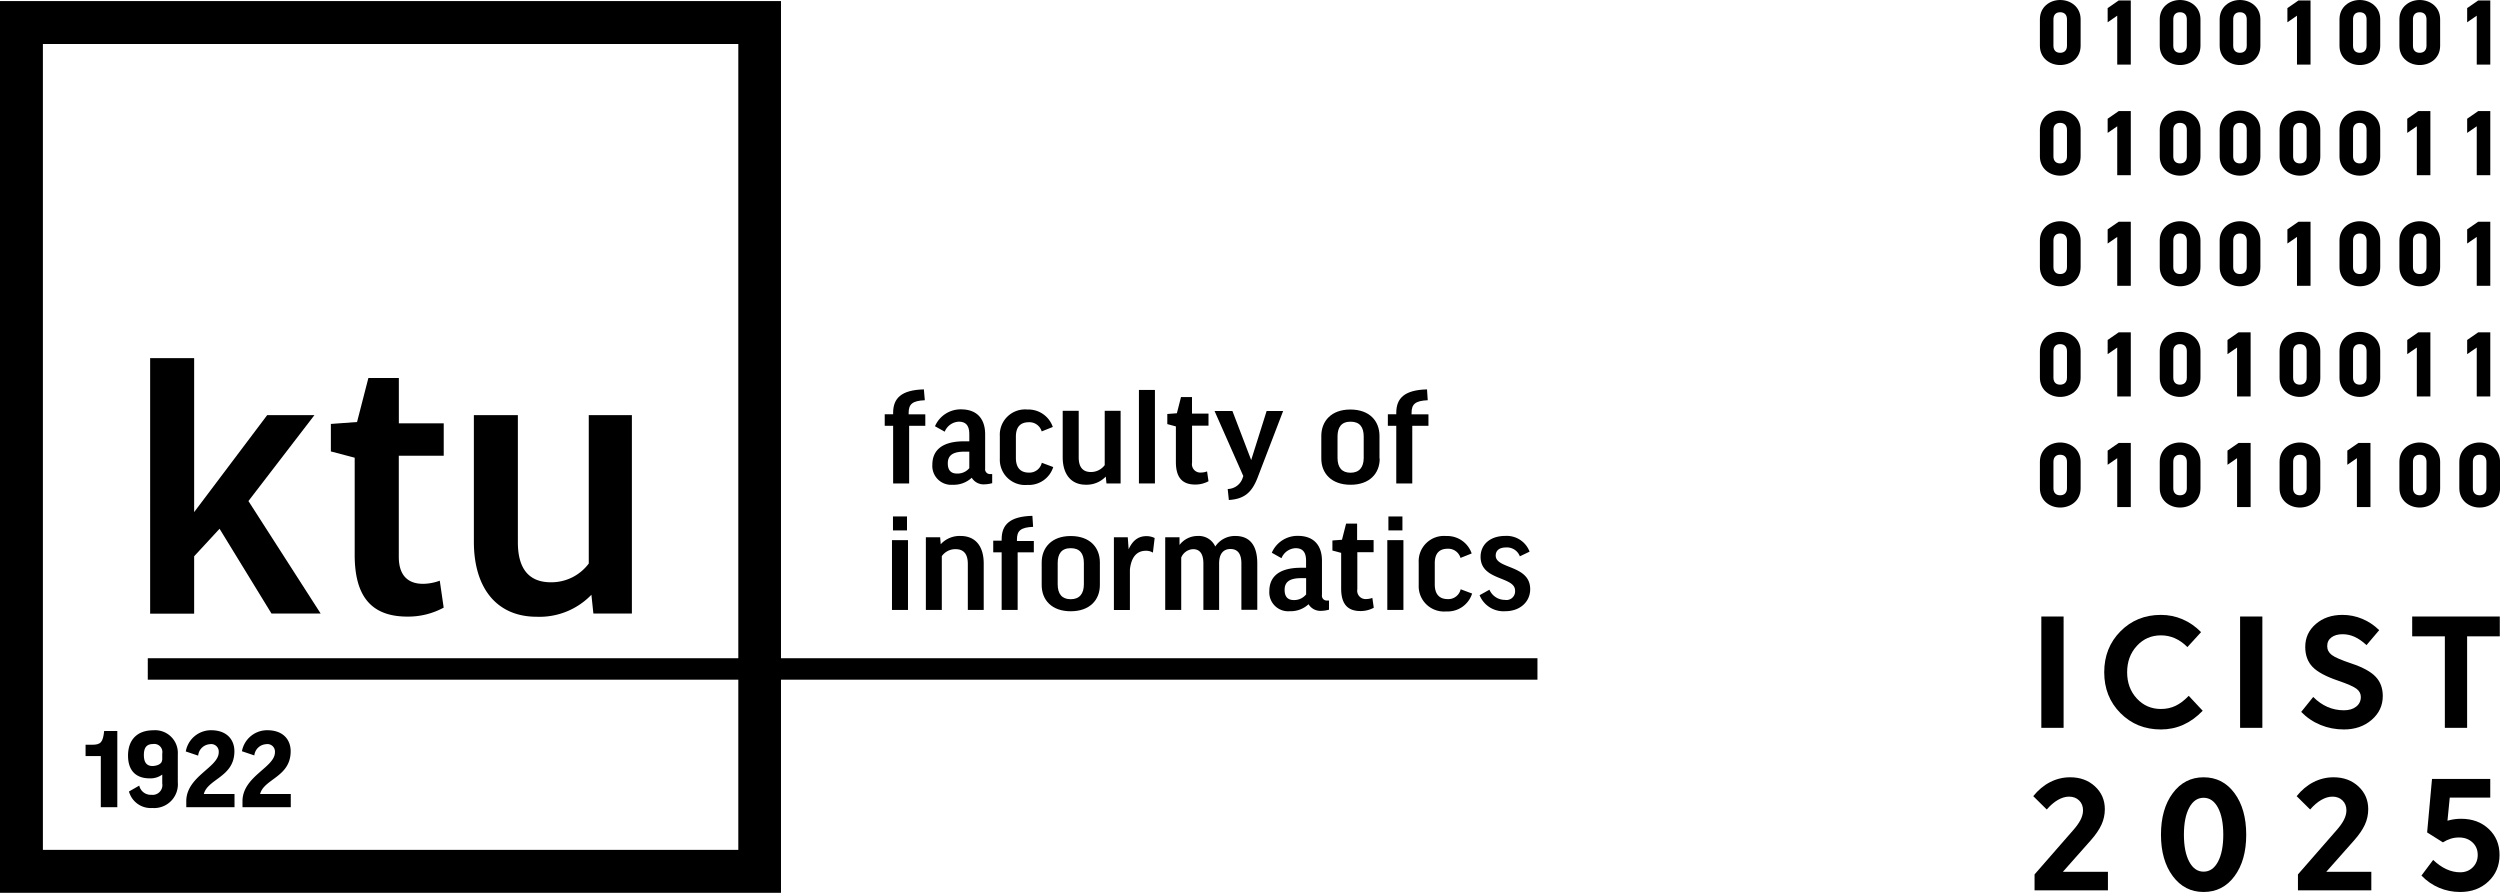 <?xml version="1.0" encoding="UTF-8" standalone="no"?>
<svg xmlns="http://www.w3.org/2000/svg" version="1.1" id="Layer_1" viewBox="0 0 454.095 162.2" width="454.095" height="162.2">image/svg+xml<defs id="defs7"><stop offset="0" id="stop4529"></stop>.cls-1{fill:#d2ebe6;}.cls-2{fill:#ade0f0;}.cls-3{fill:#231f20;}.cls-1{fill:#1d1d1b;}.cls-1{fill:#231f20;}</defs>

<g id="g4942" transform="matrix(0.999,0,0,0.999,-3.757,-3.227)"><path id="path4849" d="m 39.06,68.34 v 28 L 52.34,78.71 h 8.59 l -12,15.62 13.13,20.45 h -8.94 l -9.44,-15.41 -4.62,5 v 10.44 h -8 V 68.34 Z" class="cls-1"></path><path id="path4851" d="m 84.43,86.09 h -8.16 v 18.39 c 0,3.41 1.7,4.9 4.4,4.9 a 9,9 0 0 0 3.05,-0.57 l 0.71,4.9 a 13.55,13.55 0 0 1 -6.6,1.63 c -6.82,0 -9.58,-4 -9.58,-11.22 V 86.45 l -4.33,-1.14 v -5 l 4.76,-0.35 2.06,-8 h 5.54 v 8.24 h 8.16 v 6 z" class="cls-1"></path><path id="path4853" d="m 110.77,78.71 h 7.88 v 36.07 h -7 l -0.36,-3.41 a 13.11,13.11 0 0 1 -9.94,4 c -7.31,0 -11.43,-5.25 -11.43,-13.63 V 78.71 h 8 v 23.15 c 0,4.76 2,7.24 6,7.24 a 8.48,8.48 0 0 0 6.89,-3.41 v -27 z" class="cls-1"></path><path id="path4855" d="m 172,80.65 h -2.94 v 10.48 h -2.91 V 80.65 h -1.53 v -2.1 h 1.53 v -0.26 c 0,-2.63 1.46,-4.16 5.59,-4.26 l 0.17,1.97 c -2.29,0.1 -2.94,0.73 -2.94,2.31 v 0.26 H 172 v 2.11 z" class="cls-1"></path><path id="path4857" d="m 173.76,80.73 a 5.08,5.08 0 0 1 4.73,-3.07 c 3.15,0 4.39,2 4.39,4.52 v 6.24 a 0.87,0.87 0 0 0 0.94,1 h 0.34 v 1.66 a 5.47,5.47 0 0 1 -1.35,0.21 2.52,2.52 0 0 1 -2.37,-1.2 4.75,4.75 0 0 1 -3.44,1.28 3.43,3.43 0 0 1 -3.72,-3.64 c 0,-2.31 1.38,-4.26 5.77,-4.26 H 180 v -1.28 c 0,-1.61 -0.65,-2.29 -1.92,-2.29 a 2.9,2.9 0 0 0 -2.55,1.82 z m 6.24,7.62 v -3 h -0.91 c -2.29,0 -3,0.83 -3,2.13 0,1.3 0.62,1.85 1.66,1.85 A 2.77,2.77 0 0 0 180,88.35 Z" class="cls-1"></path><path id="path4859" d="M 193.16,81.67 A 2.32,2.32 0 0 0 190.84,80 c -1.51,0 -2.37,0.81 -2.37,2.63 v 3.85 c 0,1.82 0.86,2.68 2.37,2.68 a 2.3,2.3 0 0 0 2.34,-1.79 l 2.08,0.78 a 4.66,4.66 0 0 1 -4.71,3.25 4.6,4.6 0 0 1 -5,-4.79 V 82.5 a 4.59,4.59 0 0 1 5,-4.81 4.69,4.69 0 0 1 4.63,3.17 z" class="cls-1"></path><path id="path4861" d="m 204.62,77.92 h 2.89 v 13.21 h -2.57 l -0.13,-1.25 a 4.8,4.8 0 0 1 -3.64,1.48 c -2.68,0 -4.19,-1.92 -4.19,-5 v -8.44 h 2.91 v 8.48 c 0,1.74 0.73,2.65 2.21,2.65 a 3.11,3.11 0 0 0 2.52,-1.25 z" class="cls-1"></path><path id="path4863" d="m 213.75,74.13 v 17 h -2.91 v -17 z" class="cls-1"></path><path id="path4865" d="m 223.5,80.63 h -3 v 6.73 a 1.52,1.52 0 0 0 1.61,1.79 3.27,3.27 0 0 0 1.12,-0.21 l 0.26,1.79 a 5,5 0 0 1 -2.42,0.6 c -2.5,0 -3.51,-1.46 -3.51,-4.11 V 80.76 L 216,80.34 V 78.5 l 1.74,-0.13 0.75,-2.94 h 2 v 3 h 3 v 2.18 z" class="cls-1"></path><path id="path4867" d="m 232.39,90.14 c -1.07,2.73 -2.47,3.82 -5.2,4 l -0.21,-2 A 2.92,2.92 0 0 0 229.74,90 l 0.08,-0.21 -5.23,-11.83 h 3.25 l 3.41,8.92 2.81,-8.92 h 3 z" class="cls-1"></path><path id="path4869" d="m 254.62,86.61 c 0,2.68 -1.82,4.76 -5.3,4.76 -3.48,0 -5.32,-2.08 -5.32,-4.76 V 82.5 c 0,-2.68 1.79,-4.81 5.28,-4.81 3.49,0 5.3,2.08 5.3,4.81 v 4.11 z m -7.67,-0.13 c 0,1.74 0.78,2.7 2.37,2.7 1.59,0 2.39,-1 2.39,-2.7 V 82.6 c 0,-1.72 -0.73,-2.7 -2.39,-2.7 -1.66,0 -2.37,1 -2.37,2.7 v 3.87 z" class="cls-1"></path><path id="path4871" d="m 263.48,80.65 h -2.94 v 10.48 h -2.91 V 80.65 h -1.53 v -2.1 h 1.53 v -0.26 c 0,-2.63 1.46,-4.16 5.59,-4.26 l 0.13,1.97 c -2.29,0.1 -2.94,0.73 -2.94,2.31 v 0.26 h 3.07 v 2.11 z" class="cls-1"></path><path id="path4873" d="m 168.85,101.44 v 12.69 h -2.91 v -12.69 z m -0.18,-4.32 v 2.55 h -2.55 v -2.54 h 2.55 z" class="cls-1"></path><path id="path4875" d="m 175,114.13 h -2.9 v -13.21 h 2.6 l 0.1,1.27 a 4.64,4.64 0 0 1 3.61,-1.51 c 2.73,0 4.21,1.9 4.21,5 v 8.45 h -2.89 v -8.37 c 0,-1.79 -0.75,-2.68 -2.21,-2.68 a 3,3 0 0 0 -2.52,1.27 z" class="cls-1"></path><path id="path4877" d="m 191.73,103.65 h -2.94 v 10.48 h -2.91 v -10.48 h -1.53 v -2.11 h 1.53 v -0.26 c 0,-2.63 1.46,-4.16 5.59,-4.26 l 0.13,2 c -2.29,0.1 -2.94,0.73 -2.94,2.31 v 0.26 h 3.07 v 2.11 z" class="cls-1"></path><path id="path4879" d="m 203.74,109.61 c 0,2.68 -1.82,4.76 -5.3,4.76 -3.48,0 -5.28,-2.08 -5.28,-4.76 v -4.11 c 0,-2.68 1.79,-4.81 5.28,-4.81 3.49,0 5.3,2.08 5.3,4.81 z m -7.67,-0.13 c 0,1.74 0.78,2.7 2.37,2.7 1.59,0 2.39,-1 2.39,-2.7 v -3.88 c 0,-1.72 -0.73,-2.7 -2.39,-2.7 -1.66,0 -2.37,1 -2.37,2.7 v 3.87 z" class="cls-1"></path><path id="path4881" d="m 213.38,103.71 a 2.34,2.34 0 0 0 -1.27,-0.34 c -1.74,0 -2.68,1.27 -2.91,3.41 v 7.36 h -2.91 v -13.22 h 2.52 l 0.16,2.18 c 0.78,-1.72 1.87,-2.39 3.25,-2.39 a 3.36,3.36 0 0 1 1.48,0.34 z" class="cls-1"></path><path id="path4883" d="m 225.45,114.13 h -2.89 v -8.42 c 0,-1.92 -0.75,-2.63 -1.87,-2.63 a 2.44,2.44 0 0 0 -2.16,1.53 v 9.52 h -2.91 v -13.21 h 2.6 v 1.4 a 4.13,4.13 0 0 1 3.35,-1.64 3.27,3.27 0 0 1 3.15,1.92 4.27,4.27 0 0 1 3.64,-1.92 c 2.55,0 4,1.59 4,5 v 8.42 h -2.89 v -8.42 c 0,-1.69 -0.62,-2.63 -2,-2.63 -1.17,0 -2.05,0.75 -2.05,2.63 v 8.42 z" class="cls-1"></path><path id="path4885" d="m 235,103.73 a 5.08,5.08 0 0 1 4.73,-3.07 c 3.15,0 4.39,2 4.39,4.52 v 6.24 a 0.87,0.87 0 0 0 0.94,1 h 0.34 v 1.66 a 5.47,5.47 0 0 1 -1.35,0.21 2.52,2.52 0 0 1 -2.37,-1.2 4.75,4.75 0 0 1 -3.41,1.27 3.43,3.43 0 0 1 -3.72,-3.64 c 0,-2.31 1.38,-4.26 5.77,-4.26 h 0.91 v -1.27 c 0,-1.61 -0.65,-2.29 -1.92,-2.29 a 2.9,2.9 0 0 0 -2.55,1.82 z m 6.24,7.62 v -3 h -0.91 c -2.29,0 -3,0.83 -3,2.13 0,1.3 0.62,1.85 1.66,1.85 a 2.77,2.77 0 0 0 2.21,-0.98 z" class="cls-1"></path><path id="path4887" d="m 253.55,103.63 h -3 v 6.73 a 1.52,1.52 0 0 0 1.61,1.79 3.27,3.27 0 0 0 1.12,-0.21 l 0.26,1.79 a 5,5 0 0 1 -2.42,0.6 c -2.5,0 -3.51,-1.46 -3.51,-4.11 v -6.47 l -1.59,-0.42 v -1.83 l 1.74,-0.13 0.75,-2.94 h 2 v 3 h 3 v 2.18 z" class="cls-1"></path><path id="path4889" d="m 258.93,101.44 v 12.69 H 256 v -12.69 h 2.91 z m -0.18,-4.32 v 2.55 h -2.55 v -2.54 h 2.55 z" class="cls-1"></path><path id="path4891" d="M 269.31,104.67 A 2.32,2.32 0 0 0 267,103 c -1.51,0 -2.37,0.81 -2.37,2.63 v 3.85 c 0,1.82 0.86,2.68 2.37,2.68 a 2.3,2.3 0 0 0 2.34,-1.79 l 2.08,0.78 a 4.66,4.66 0 0 1 -4.71,3.25 4.6,4.6 0 0 1 -5,-4.78 v -4.12 a 4.59,4.59 0 0 1 5,-4.81 4.69,4.69 0 0 1 4.63,3.17 z" class="cls-1"></path><path id="path4893" d="m 280.1,104.38 a 2.5,2.5 0 0 0 -2.52,-1.61 c -1.27,0 -1.87,0.6 -1.87,1.48 0,2.47 6.27,1.66 6.27,6.11 0,2.31 -1.87,4 -4.52,4 a 4.68,4.68 0 0 1 -4.68,-2.91 l 1.79,-1 a 3.05,3.05 0 0 0 2.81,1.85 1.57,1.57 0 0 0 1.85,-1.69 c 0,-2.63 -6.27,-1.74 -6.27,-6.14 0,-2.11 1.59,-3.8 4.52,-3.8 a 4.44,4.44 0 0 1 4.39,2.86 z" class="cls-1"></path><path id="path4895" d="m 3.76,3.43 v 162.13 h 142 V 3.43 Z m 7.8,7.8 H 138 V 157.75 H 11.56 Z" class="cls-1"></path><polyline id="polyline4897" points="30.63 126.81 283.3 126.81 283.3 122.91 30.63 122.91" class="cls-1"></polyline><path id="path4899" d="M 25.09,136.15 V 150 h -3 v -9.3 h -2.77 v -2.06 h 1.16 c 1.57,0 2,-0.4 2.22,-2.5 h 2.39 z" class="cls-1"></path><path id="path4901" d="m 31.26,147.74 a 1.78,1.78 0 0 0 2,-2.08 v -1.6 a 3.58,3.58 0 0 1 -2.29,0.69 c -2.39,0 -3.93,-1.3 -3.93,-4.14 0,-2.84 1.64,-4.6 4.6,-4.6 a 4.13,4.13 0 0 1 4.45,4.37 v 5.08 a 4.32,4.32 0 0 1 -4.64,4.68 4.1,4.1 0 0 1 -4.24,-3 l 1.87,-1.07 a 2.13,2.13 0 0 0 2.18,1.67 z m 2,-6.34 v -1.15 a 1.47,1.47 0 0 0 -1.66,-1.74 c -1.15,0 -1.68,0.61 -1.68,2 0,1.39 0.55,2 1.6,2 0.75,-0.04 1.68,-0.32 1.72,-1.11 z" class="cls-1"></path><path id="path4903" d="m 46.38,139.82 c 0,4.68 -4.83,5 -5.56,7.77 H 46.4 V 150 h -8.77 v -1.26 c 0.17,-4.43 5.9,-6 5.9,-8.73 a 1.37,1.37 0 0 0 -1.62,-1.47 2.29,2.29 0 0 0 -2.12,2.08 l -2.25,-0.76 A 4.66,4.66 0 0 1 42.12,136 c 3,0 4.26,1.83 4.26,3.82 z" class="cls-1"></path><path id="path4905" d="m 56.61,139.82 c 0,4.68 -4.83,5 -5.56,7.77 h 5.58 V 150 h -8.78 v -1.26 c 0.17,-4.43 5.9,-6 5.9,-8.73 a 1.37,1.37 0 0 0 -1.62,-1.47 2.29,2.29 0 0 0 -2.13,2.04 l -2.25,-0.76 a 4.66,4.66 0 0 1 4.6,-3.82 c 3,0 4.26,1.83 4.26,3.82 z" class="cls-1"></path></g><g id="g1" transform="matrix(1.378,0,0,1.378,369.262,-1.254)"><path d="M 4.039,96.848 H 1.104 V 82.174 h 2.935 z" fill="#000000" id="path1"></path><path d="m 16.87,84.658 c -1.271,0 -2.332,0.464 -3.181,1.393 -0.85,0.928 -1.275,2.085 -1.275,3.47 0,1.386 0.425,2.539 1.275,3.46 0.85,0.921 1.91,1.382 3.181,1.382 0.7,0 1.342,-0.138 1.928,-0.417 0.585,-0.279 1.164,-0.717 1.735,-1.318 l 1.842,1.971 c -0.8,0.828 -1.657,1.445 -2.571,1.853 -0.914,0.407 -1.892,0.611 -2.935,0.611 -2.128,0 -3.906,-0.718 -5.334,-2.153 -1.428,-1.436 -2.142,-3.232 -2.142,-5.388 0,-2.156 0.714,-3.955 2.142,-5.398 1.428,-1.441 3.206,-2.164 5.334,-2.164 1,0 1.95,0.193 2.849,0.579 0.9,0.386 1.714,0.95 2.442,1.693 l -1.8,1.97 c -0.514,-0.514 -1.06,-0.9 -1.639,-1.157 -0.576,-0.258 -1.194,-0.387 -1.851,-0.387 z" fill="#000000" id="path2"></path><path d="M 30.238,96.848 H 27.303 V 82.174 h 2.935 z" fill="#000000" id="path3"></path><path d="m 40.82,84.508 c -0.614,0 -1.107,0.139 -1.478,0.418 -0.372,0.278 -0.557,0.66 -0.557,1.146 0,0.471 0.2,0.861 0.6,1.168 0.399,0.308 1.264,0.682 2.592,1.125 1.499,0.5 2.563,1.082 3.192,1.746 0.628,0.663 0.942,1.51 0.942,2.538 0,1.257 -0.489,2.306 -1.467,3.149 -0.978,0.843 -2.196,1.264 -3.653,1.264 -1.085,0 -2.11,-0.196 -3.074,-0.59 -0.964,-0.392 -1.818,-0.967 -2.56,-1.724 l 1.585,-1.97 c 0.585,0.586 1.214,1.025 1.885,1.317 0.671,0.293 1.392,0.439 2.163,0.439 0.671,0 1.21,-0.16 1.617,-0.482 0.407,-0.321 0.611,-0.745 0.611,-1.274 0,-0.428 -0.186,-0.785 -0.557,-1.071 -0.372,-0.286 -1.157,-0.636 -2.357,-1.05 -1.657,-0.557 -2.806,-1.171 -3.449,-1.842 -0.643,-0.671 -0.964,-1.55 -0.964,-2.635 0,-1.214 0.464,-2.221 1.393,-3.021 0.928,-0.8 2.1,-1.2 3.513,-1.2 0.9,0 1.764,0.172 2.592,0.515 0.828,0.343 1.578,0.843 2.249,1.499 l -1.671,1.97 c -0.543,-0.499 -1.067,-0.864 -1.574,-1.092 -0.506,-0.228 -1.03,-0.343 -1.573,-0.343 z" fill="#000000" id="path4"></path><path d="m 54.294,84.787 h -4.306 v -2.613 h 11.546 v 2.613 H 57.228 V 96.848 H 54.293 V 84.787 Z" fill="#000000" id="path5"></path><path d="m 3.587,9.483 c -1.373,0 -2.672,-0.923 -2.672,-2.538 V 3.46 c 0,-1.628 1.299,-2.55 2.672,-2.55 1.396,0 2.696,0.923 2.696,2.55 v 3.485 c 0,1.616 -1.299,2.538 -2.696,2.538 z M 4.485,3.46 c 0,-0.632 -0.364,-0.935 -0.898,-0.935 -0.535,0 -0.887,0.304 -0.887,0.935 v 3.473 c 0,0.632 0.352,0.935 0.887,0.935 0.534,0 0.898,-0.304 0.898,-0.935 z" fill="#000000" id="path6"></path><path d="m 11.109,9.423 v -6.449 l -1.263,0.875 v -1.871 L 11.304,0.97 h 1.591 V 9.423 Z" fill="#000000" id="path7"></path><path d="m 19.384,9.483 c -1.373,0 -2.672,-0.923 -2.672,-2.538 V 3.46 c 0,-1.628 1.299,-2.55 2.672,-2.55 1.396,0 2.696,0.923 2.696,2.55 v 3.485 c -10e-4,1.616 -1.3,2.538 -2.696,2.538 z m 0.898,-6.023 c 0,-0.632 -0.364,-0.935 -0.898,-0.935 -0.535,0 -0.887,0.304 -0.887,0.935 v 3.473 c 0,0.632 0.352,0.935 0.887,0.935 0.534,0 0.898,-0.304 0.898,-0.935 z" fill="#000000" id="path8"></path><path d="m 27.282,9.483 c -1.373,0 -2.672,-0.923 -2.672,-2.538 V 3.46 c 0,-1.628 1.299,-2.55 2.672,-2.55 1.396,0 2.696,0.923 2.696,2.55 v 3.485 c -0.001,1.616 -1.3,2.538 -2.696,2.538 z m 0.898,-6.023 c 0,-0.632 -0.364,-0.935 -0.898,-0.935 -0.535,0 -0.887,0.304 -0.887,0.935 v 3.473 c 0,0.632 0.352,0.935 0.887,0.935 0.534,0 0.898,-0.304 0.898,-0.935 z" fill="#000000" id="path9"></path><path d="m 34.802,9.423 v -6.449 l -1.263,0.875 v -1.871 l 1.458,-1.008 h 1.591 V 9.423 Z" fill="#000000" id="path10"></path><path d="m 43.077,9.483 c -1.373,0 -2.672,-0.923 -2.672,-2.538 V 3.46 c 0,-1.628 1.299,-2.55 2.672,-2.55 1.396,0 2.697,0.923 2.697,2.55 v 3.485 c 0,1.616 -1.301,2.538 -2.697,2.538 z m 0.899,-6.023 c 0,-0.632 -0.365,-0.935 -0.899,-0.935 -0.534,0 -0.886,0.304 -0.886,0.935 v 3.473 c 0,0.632 0.352,0.935 0.886,0.935 0.534,0 0.899,-0.304 0.899,-0.935 z" fill="#000000" id="path11"></path><path d="m 50.975,9.483 c -1.373,0 -2.672,-0.923 -2.672,-2.538 V 3.46 c 0,-1.628 1.299,-2.55 2.672,-2.55 1.396,0 2.697,0.923 2.697,2.55 v 3.485 c 0,1.616 -1.3,2.538 -2.697,2.538 z m 0.899,-6.023 c 0,-0.632 -0.365,-0.935 -0.899,-0.935 -0.534,0 -0.886,0.304 -0.886,0.935 v 3.473 c 0,0.632 0.352,0.935 0.886,0.935 0.534,0 0.899,-0.304 0.899,-0.935 z" fill="#000000" id="path12"></path><path d="m 58.497,9.423 v -6.449 l -1.263,0.875 v -1.871 l 1.457,-1.008 h 1.591 V 9.423 Z" fill="#000000" id="path13"></path><path d="m 3.587,24.065 c -1.373,0 -2.672,-0.924 -2.672,-2.538 v -3.486 c 0,-1.628 1.299,-2.55 2.672,-2.55 1.396,0 2.696,0.923 2.696,2.55 v 3.486 c 0,1.615 -1.299,2.538 -2.696,2.538 z m 0.898,-6.024 c 0,-0.631 -0.364,-0.934 -0.898,-0.934 -0.535,0 -0.887,0.304 -0.887,0.934 v 3.474 c 0,0.631 0.352,0.935 0.887,0.935 0.534,0 0.898,-0.304 0.898,-0.935 z" fill="#000000" id="path14"></path><path d="M 11.109,24.004 V 17.556 L 9.846,18.43 V 16.56 l 1.458,-1.008 h 1.591 v 8.452 z" fill="#000000" id="path15"></path><path d="m 19.384,24.065 c -1.373,0 -2.672,-0.924 -2.672,-2.538 v -3.486 c 0,-1.628 1.299,-2.55 2.672,-2.55 1.396,0 2.696,0.923 2.696,2.55 v 3.486 c -10e-4,1.615 -1.3,2.538 -2.696,2.538 z m 0.898,-6.024 c 0,-0.631 -0.364,-0.934 -0.898,-0.934 -0.535,0 -0.887,0.304 -0.887,0.934 v 3.474 c 0,0.631 0.352,0.935 0.887,0.935 0.534,0 0.898,-0.304 0.898,-0.935 z" fill="#000000" id="path16"></path><path d="m 27.282,24.065 c -1.373,0 -2.672,-0.924 -2.672,-2.538 v -3.486 c 0,-1.628 1.299,-2.55 2.672,-2.55 1.396,0 2.696,0.923 2.696,2.55 v 3.486 c -0.001,1.615 -1.3,2.538 -2.696,2.538 z m 0.898,-6.024 c 0,-0.631 -0.364,-0.934 -0.898,-0.934 -0.535,0 -0.887,0.304 -0.887,0.934 v 3.474 c 0,0.631 0.352,0.935 0.887,0.935 0.534,0 0.898,-0.304 0.898,-0.935 z" fill="#000000" id="path17"></path><path d="m 35.179,24.065 c -1.373,0 -2.672,-0.924 -2.672,-2.538 v -3.486 c 0,-1.628 1.299,-2.55 2.672,-2.55 1.396,0 2.697,0.923 2.697,2.55 v 3.486 c 0,1.615 -1.301,2.538 -2.697,2.538 z m 0.899,-6.024 c 0,-0.631 -0.365,-0.934 -0.899,-0.934 -0.534,0 -0.886,0.304 -0.886,0.934 v 3.474 c 0,0.631 0.352,0.935 0.886,0.935 0.534,0 0.899,-0.304 0.899,-0.935 z" fill="#000000" id="path18"></path><path d="m 43.077,24.065 c -1.373,0 -2.672,-0.924 -2.672,-2.538 v -3.486 c 0,-1.628 1.299,-2.55 2.672,-2.55 1.396,0 2.697,0.923 2.697,2.55 v 3.486 c 0,1.615 -1.301,2.538 -2.697,2.538 z m 0.899,-6.024 c 0,-0.631 -0.365,-0.934 -0.899,-0.934 -0.534,0 -0.886,0.304 -0.886,0.934 v 3.474 c 0,0.631 0.352,0.935 0.886,0.935 0.534,0 0.899,-0.304 0.899,-0.935 z" fill="#000000" id="path19"></path><path d="m 50.599,24.004 v -6.448 l -1.263,0.874 V 16.56 l 1.458,-1.008 h 1.591 v 8.452 z" fill="#000000" id="path20"></path><path d="m 58.497,24.004 v -6.448 l -1.263,0.874 V 16.56 l 1.457,-1.008 h 1.591 v 8.452 z" fill="#000000" id="path21"></path><path d="m 3.587,38.647 c -1.373,0 -2.672,-0.924 -2.672,-2.538 v -3.486 c 0,-1.628 1.299,-2.55 2.672,-2.55 1.396,0 2.696,0.923 2.696,2.55 v 3.486 c 0,1.615 -1.299,2.538 -2.696,2.538 z m 0.898,-6.024 c 0,-0.631 -0.364,-0.934 -0.898,-0.934 -0.535,0 -0.887,0.304 -0.887,0.934 v 3.474 c 0,0.631 0.352,0.935 0.887,0.935 0.534,0 0.898,-0.304 0.898,-0.935 z" fill="#000000" id="path22"></path><path d="M 11.109,38.586 V 32.138 L 9.846,33.012 V 31.142 l 1.458,-1.008 h 1.591 v 8.452 z" fill="#000000" id="path23"></path><path d="m 19.384,38.647 c -1.373,0 -2.672,-0.924 -2.672,-2.538 v -3.486 c 0,-1.628 1.299,-2.55 2.672,-2.55 1.396,0 2.696,0.923 2.696,2.55 v 3.486 c -10e-4,1.615 -1.3,2.538 -2.696,2.538 z m 0.898,-6.024 c 0,-0.631 -0.364,-0.934 -0.898,-0.934 -0.535,0 -0.887,0.304 -0.887,0.934 v 3.474 c 0,0.631 0.352,0.935 0.887,0.935 0.534,0 0.898,-0.304 0.898,-0.935 z" fill="#000000" id="path24"></path><path d="m 27.282,38.647 c -1.373,0 -2.672,-0.924 -2.672,-2.538 v -3.486 c 0,-1.628 1.299,-2.55 2.672,-2.55 1.396,0 2.696,0.923 2.696,2.55 v 3.486 c -0.001,1.615 -1.3,2.538 -2.696,2.538 z m 0.898,-6.024 c 0,-0.631 -0.364,-0.934 -0.898,-0.934 -0.535,0 -0.887,0.304 -0.887,0.934 v 3.474 c 0,0.631 0.352,0.935 0.887,0.935 0.534,0 0.898,-0.304 0.898,-0.935 z" fill="#000000" id="path25"></path><path d="m 34.802,38.586 v -6.448 l -1.263,0.874 V 31.142 l 1.458,-1.008 h 1.591 v 8.452 z" fill="#000000" id="path26"></path><path d="m 43.077,38.647 c -1.373,0 -2.672,-0.924 -2.672,-2.538 v -3.486 c 0,-1.628 1.299,-2.55 2.672,-2.55 1.396,0 2.697,0.923 2.697,2.55 v 3.486 c 0,1.615 -1.301,2.538 -2.697,2.538 z m 0.899,-6.024 c 0,-0.631 -0.365,-0.934 -0.899,-0.934 -0.534,0 -0.886,0.304 -0.886,0.934 v 3.474 c 0,0.631 0.352,0.935 0.886,0.935 0.534,0 0.899,-0.304 0.899,-0.935 z" fill="#000000" id="path27"></path><path d="m 50.975,38.647 c -1.373,0 -2.672,-0.924 -2.672,-2.538 v -3.486 c 0,-1.628 1.299,-2.55 2.672,-2.55 1.396,0 2.697,0.923 2.697,2.55 v 3.486 c 0,1.615 -1.3,2.538 -2.697,2.538 z m 0.899,-6.024 c 0,-0.631 -0.365,-0.934 -0.899,-0.934 -0.534,0 -0.886,0.304 -0.886,0.934 v 3.474 c 0,0.631 0.352,0.935 0.886,0.935 0.534,0 0.899,-0.304 0.899,-0.935 z" fill="#000000" id="path28"></path><path d="m 58.497,38.586 v -6.448 l -1.263,0.874 V 31.142 l 1.457,-1.008 h 1.591 v 8.452 z" fill="#000000" id="path29"></path><path d="m 3.587,53.228 c -1.373,0 -2.672,-0.923 -2.672,-2.538 v -3.485 c 0,-1.628 1.299,-2.55 2.672,-2.55 1.396,0 2.696,0.923 2.696,2.55 v 3.485 c 0,1.616 -1.299,2.538 -2.696,2.538 z m 0.898,-6.023 c 0,-0.632 -0.364,-0.935 -0.898,-0.935 -0.535,0 -0.887,0.304 -0.887,0.935 v 3.473 c 0,0.632 0.352,0.935 0.887,0.935 0.534,0 0.898,-0.304 0.898,-0.935 z" fill="#000000" id="path30"></path><path d="m 11.109,53.168 v -6.449 l -1.263,0.875 v -1.871 L 11.304,44.715 h 1.591 v 8.453 z" fill="#000000" id="path31"></path><path d="m 19.384,53.228 c -1.373,0 -2.672,-0.923 -2.672,-2.538 v -3.485 c 0,-1.628 1.299,-2.55 2.672,-2.55 1.396,0 2.696,0.923 2.696,2.55 v 3.485 c -10e-4,1.616 -1.3,2.538 -2.696,2.538 z m 0.898,-6.023 c 0,-0.632 -0.364,-0.935 -0.898,-0.935 -0.535,0 -0.887,0.304 -0.887,0.935 v 3.473 c 0,0.632 0.352,0.935 0.887,0.935 0.534,0 0.898,-0.304 0.898,-0.935 z" fill="#000000" id="path32"></path><path d="m 26.905,53.168 v -6.449 l -1.263,0.875 v -1.871 l 1.457,-1.008 h 1.591 v 8.453 z" fill="#000000" id="path33"></path><path d="m 35.179,53.228 c -1.373,0 -2.672,-0.923 -2.672,-2.538 v -3.485 c 0,-1.628 1.299,-2.55 2.672,-2.55 1.396,0 2.697,0.923 2.697,2.55 v 3.485 c 0,1.616 -1.301,2.538 -2.697,2.538 z m 0.899,-6.023 c 0,-0.632 -0.365,-0.935 -0.899,-0.935 -0.534,0 -0.886,0.304 -0.886,0.935 v 3.473 c 0,0.632 0.352,0.935 0.886,0.935 0.534,0 0.899,-0.304 0.899,-0.935 z" fill="#000000" id="path34"></path><path d="m 43.077,53.228 c -1.373,0 -2.672,-0.923 -2.672,-2.538 v -3.485 c 0,-1.628 1.299,-2.55 2.672,-2.55 1.396,0 2.697,0.923 2.697,2.55 v 3.485 c 0,1.616 -1.301,2.538 -2.697,2.538 z m 0.899,-6.023 c 0,-0.632 -0.365,-0.935 -0.899,-0.935 -0.534,0 -0.886,0.304 -0.886,0.935 v 3.473 c 0,0.632 0.352,0.935 0.886,0.935 0.534,0 0.899,-0.304 0.899,-0.935 z" fill="#000000" id="path35"></path><path d="m 50.599,53.168 v -6.449 l -1.263,0.875 v -1.871 l 1.458,-1.008 h 1.591 v 8.453 z" fill="#000000" id="path36"></path><path d="m 58.497,53.168 v -6.449 l -1.263,0.875 v -1.871 l 1.457,-1.008 h 1.591 v 8.453 z" fill="#000000" id="path37"></path><path d="m 3.587,67.81 c -1.373,0 -2.672,-0.924 -2.672,-2.538 v -3.486 c 0,-1.628 1.299,-2.55 2.672,-2.55 1.396,0 2.696,0.923 2.696,2.55 v 3.486 c 0,1.615 -1.299,2.538 -2.696,2.538 z m 0.898,-6.024 c 0,-0.631 -0.364,-0.934 -0.898,-0.934 -0.535,0 -0.887,0.304 -0.887,0.934 v 3.474 c 0,0.631 0.352,0.934 0.887,0.934 0.534,0 0.898,-0.304 0.898,-0.934 z" fill="#000000" id="path38"></path><path d="m 11.109,67.749 v -6.448 L 9.846,62.175 V 60.305 L 11.304,59.297 h 1.591 v 8.452 z" fill="#000000" id="path39"></path><path d="m 19.384,67.81 c -1.373,0 -2.672,-0.924 -2.672,-2.538 v -3.486 c 0,-1.628 1.299,-2.55 2.672,-2.55 1.396,0 2.696,0.923 2.696,2.55 v 3.486 c -10e-4,1.615 -1.3,2.538 -2.696,2.538 z m 0.898,-6.024 c 0,-0.631 -0.364,-0.934 -0.898,-0.934 -0.535,0 -0.887,0.304 -0.887,0.934 v 3.474 c 0,0.631 0.352,0.934 0.887,0.934 0.534,0 0.898,-0.304 0.898,-0.934 z" fill="#000000" id="path40"></path><path d="m 26.905,67.749 v -6.448 l -1.263,0.874 v -1.87 l 1.457,-1.008 h 1.591 v 8.452 z" fill="#000000" id="path41"></path><path d="m 35.179,67.81 c -1.373,0 -2.672,-0.924 -2.672,-2.538 v -3.486 c 0,-1.628 1.299,-2.55 2.672,-2.55 1.396,0 2.697,0.923 2.697,2.55 v 3.486 c 0,1.615 -1.301,2.538 -2.697,2.538 z m 0.899,-6.024 c 0,-0.631 -0.365,-0.934 -0.899,-0.934 -0.534,0 -0.886,0.304 -0.886,0.934 v 3.474 c 0,0.631 0.352,0.934 0.886,0.934 0.534,0 0.899,-0.304 0.899,-0.934 z" fill="#000000" id="path42"></path><path d="m 42.7,67.749 v -6.448 l -1.263,0.874 v -1.87 l 1.458,-1.008 h 1.591 v 8.452 z" fill="#000000" id="path43"></path><path d="m 50.975,67.81 c -1.373,0 -2.672,-0.924 -2.672,-2.538 v -3.486 c 0,-1.628 1.299,-2.55 2.672,-2.55 1.396,0 2.697,0.923 2.697,2.55 v 3.486 c 0,1.615 -1.3,2.538 -2.697,2.538 z m 0.899,-6.024 c 0,-0.631 -0.365,-0.934 -0.899,-0.934 -0.534,0 -0.886,0.304 -0.886,0.934 v 3.474 c 0,0.631 0.352,0.934 0.886,0.934 0.534,0 0.899,-0.304 0.899,-0.934 z" fill="#000000" id="path44"></path><path d="m 58.873,67.81 c -1.373,0 -2.672,-0.924 -2.672,-2.538 v -3.486 c 0,-1.628 1.299,-2.55 2.672,-2.55 1.396,0 2.696,0.923 2.696,2.55 v 3.486 c 0,1.615 -1.299,2.538 -2.696,2.538 z m 0.898,-6.024 c 0,-0.631 -0.364,-0.934 -0.898,-0.934 -0.535,0 -0.887,0.304 -0.887,0.934 v 3.474 c 0,0.631 0.352,0.934 0.887,0.934 0.534,0 0.898,-0.304 0.898,-0.934 z" fill="#000000" id="path45"></path><path d="m 3.943,115.825 h 5.94 v 2.445 h -9.672 v -2.102 l 5.039,-5.77 c 0.473,-0.528 0.815,-1.008 1.03,-1.437 0.214,-0.429 0.321,-0.843 0.321,-1.243 0,-0.529 -0.172,-0.962 -0.515,-1.298 -0.343,-0.336 -0.786,-0.504 -1.33,-0.504 -0.472,0 -0.958,0.144 -1.458,0.429 -0.5,0.286 -0.993,0.708 -1.479,1.266 l -1.78,-1.759 c 0.658,-0.815 1.401,-1.433 2.23,-1.854 0.829,-0.421 1.708,-0.633 2.638,-0.633 1.315,0 2.405,0.4 3.271,1.201 0.864,0.801 1.297,1.801 1.297,3.002 0,0.715 -0.146,1.394 -0.439,2.037 -0.293,0.643 -0.761,1.33 -1.404,2.059 z" fill="#000000" id="path46"></path><path d="m 22.492,118.484 c -1.672,0 -3.027,-0.696 -4.063,-2.091 -1.036,-1.395 -1.555,-3.213 -1.555,-5.457 0,-2.26 0.519,-4.086 1.555,-5.479 1.036,-1.393 2.392,-2.091 4.063,-2.091 1.688,0 3.046,0.697 4.074,2.091 1.029,1.394 1.545,3.22 1.545,5.479 0,2.258 -0.516,4.081 -1.545,5.468 -1.028,1.387 -2.386,2.08 -4.074,2.08 z m 0,-2.68 c 0.801,0 1.434,-0.436 1.898,-1.309 0.464,-0.871 0.697,-2.059 0.697,-3.559 0,-1.502 -0.233,-2.688 -0.697,-3.561 -0.465,-0.871 -1.098,-1.309 -1.898,-1.309 -0.8,0 -1.433,0.438 -1.897,1.309 -0.465,0.873 -0.697,2.059 -0.697,3.561 0,1.486 0.232,2.67 0.697,3.549 0.465,0.879 1.097,1.319 1.897,1.319 z" fill="#000000" id="path47"></path><path d="m 38.661,115.825 h 5.94 v 2.445 h -9.672 v -2.102 l 5.04,-5.77 c 0.472,-0.528 0.814,-1.008 1.029,-1.437 0.214,-0.429 0.321,-0.843 0.321,-1.243 0,-0.529 -0.172,-0.962 -0.515,-1.298 -0.343,-0.336 -0.786,-0.504 -1.329,-0.504 -0.472,0 -0.958,0.144 -1.459,0.429 -0.5,0.286 -0.993,0.708 -1.479,1.266 l -1.779,-1.759 c 0.657,-0.815 1.4,-1.433 2.229,-1.854 0.829,-0.421 1.709,-0.633 2.638,-0.633 1.315,0 2.405,0.4 3.271,1.201 0.866,0.801 1.298,1.801 1.298,3.002 0,0.715 -0.147,1.394 -0.439,2.037 -0.294,0.644 -0.762,1.33 -1.405,2.059 z" fill="#000000" id="path48"></path><path d="m 56.44,108.835 c 1.472,0 2.684,0.446 3.635,1.34 0.95,0.894 1.426,2.033 1.426,3.42 0,1.416 -0.49,2.584 -1.469,3.506 -0.979,0.923 -2.22,1.384 -3.721,1.384 -0.986,0 -1.916,-0.187 -2.788,-0.558 -0.872,-0.371 -1.644,-0.908 -2.315,-1.608 l 1.544,-2.059 c 0.571,0.544 1.154,0.951 1.747,1.223 0.594,0.271 1.197,0.407 1.812,0.407 0.672,0 1.226,-0.218 1.662,-0.654 0.436,-0.436 0.653,-0.982 0.653,-1.641 0,-0.672 -0.232,-1.223 -0.696,-1.65 -0.465,-0.43 -1.055,-0.644 -1.77,-0.644 -0.386,0 -0.75,0.054 -1.094,0.161 -0.343,0.106 -0.686,0.268 -1.029,0.482 l -2.08,-1.309 0.644,-7.055 h 7.677 v 2.466 h -5.339 l -0.301,3.045 c 0.301,-0.086 0.597,-0.15 0.89,-0.192 0.292,-0.043 0.596,-0.064 0.912,-0.064 z" fill="#000000" id="path49"></path></g></svg>
